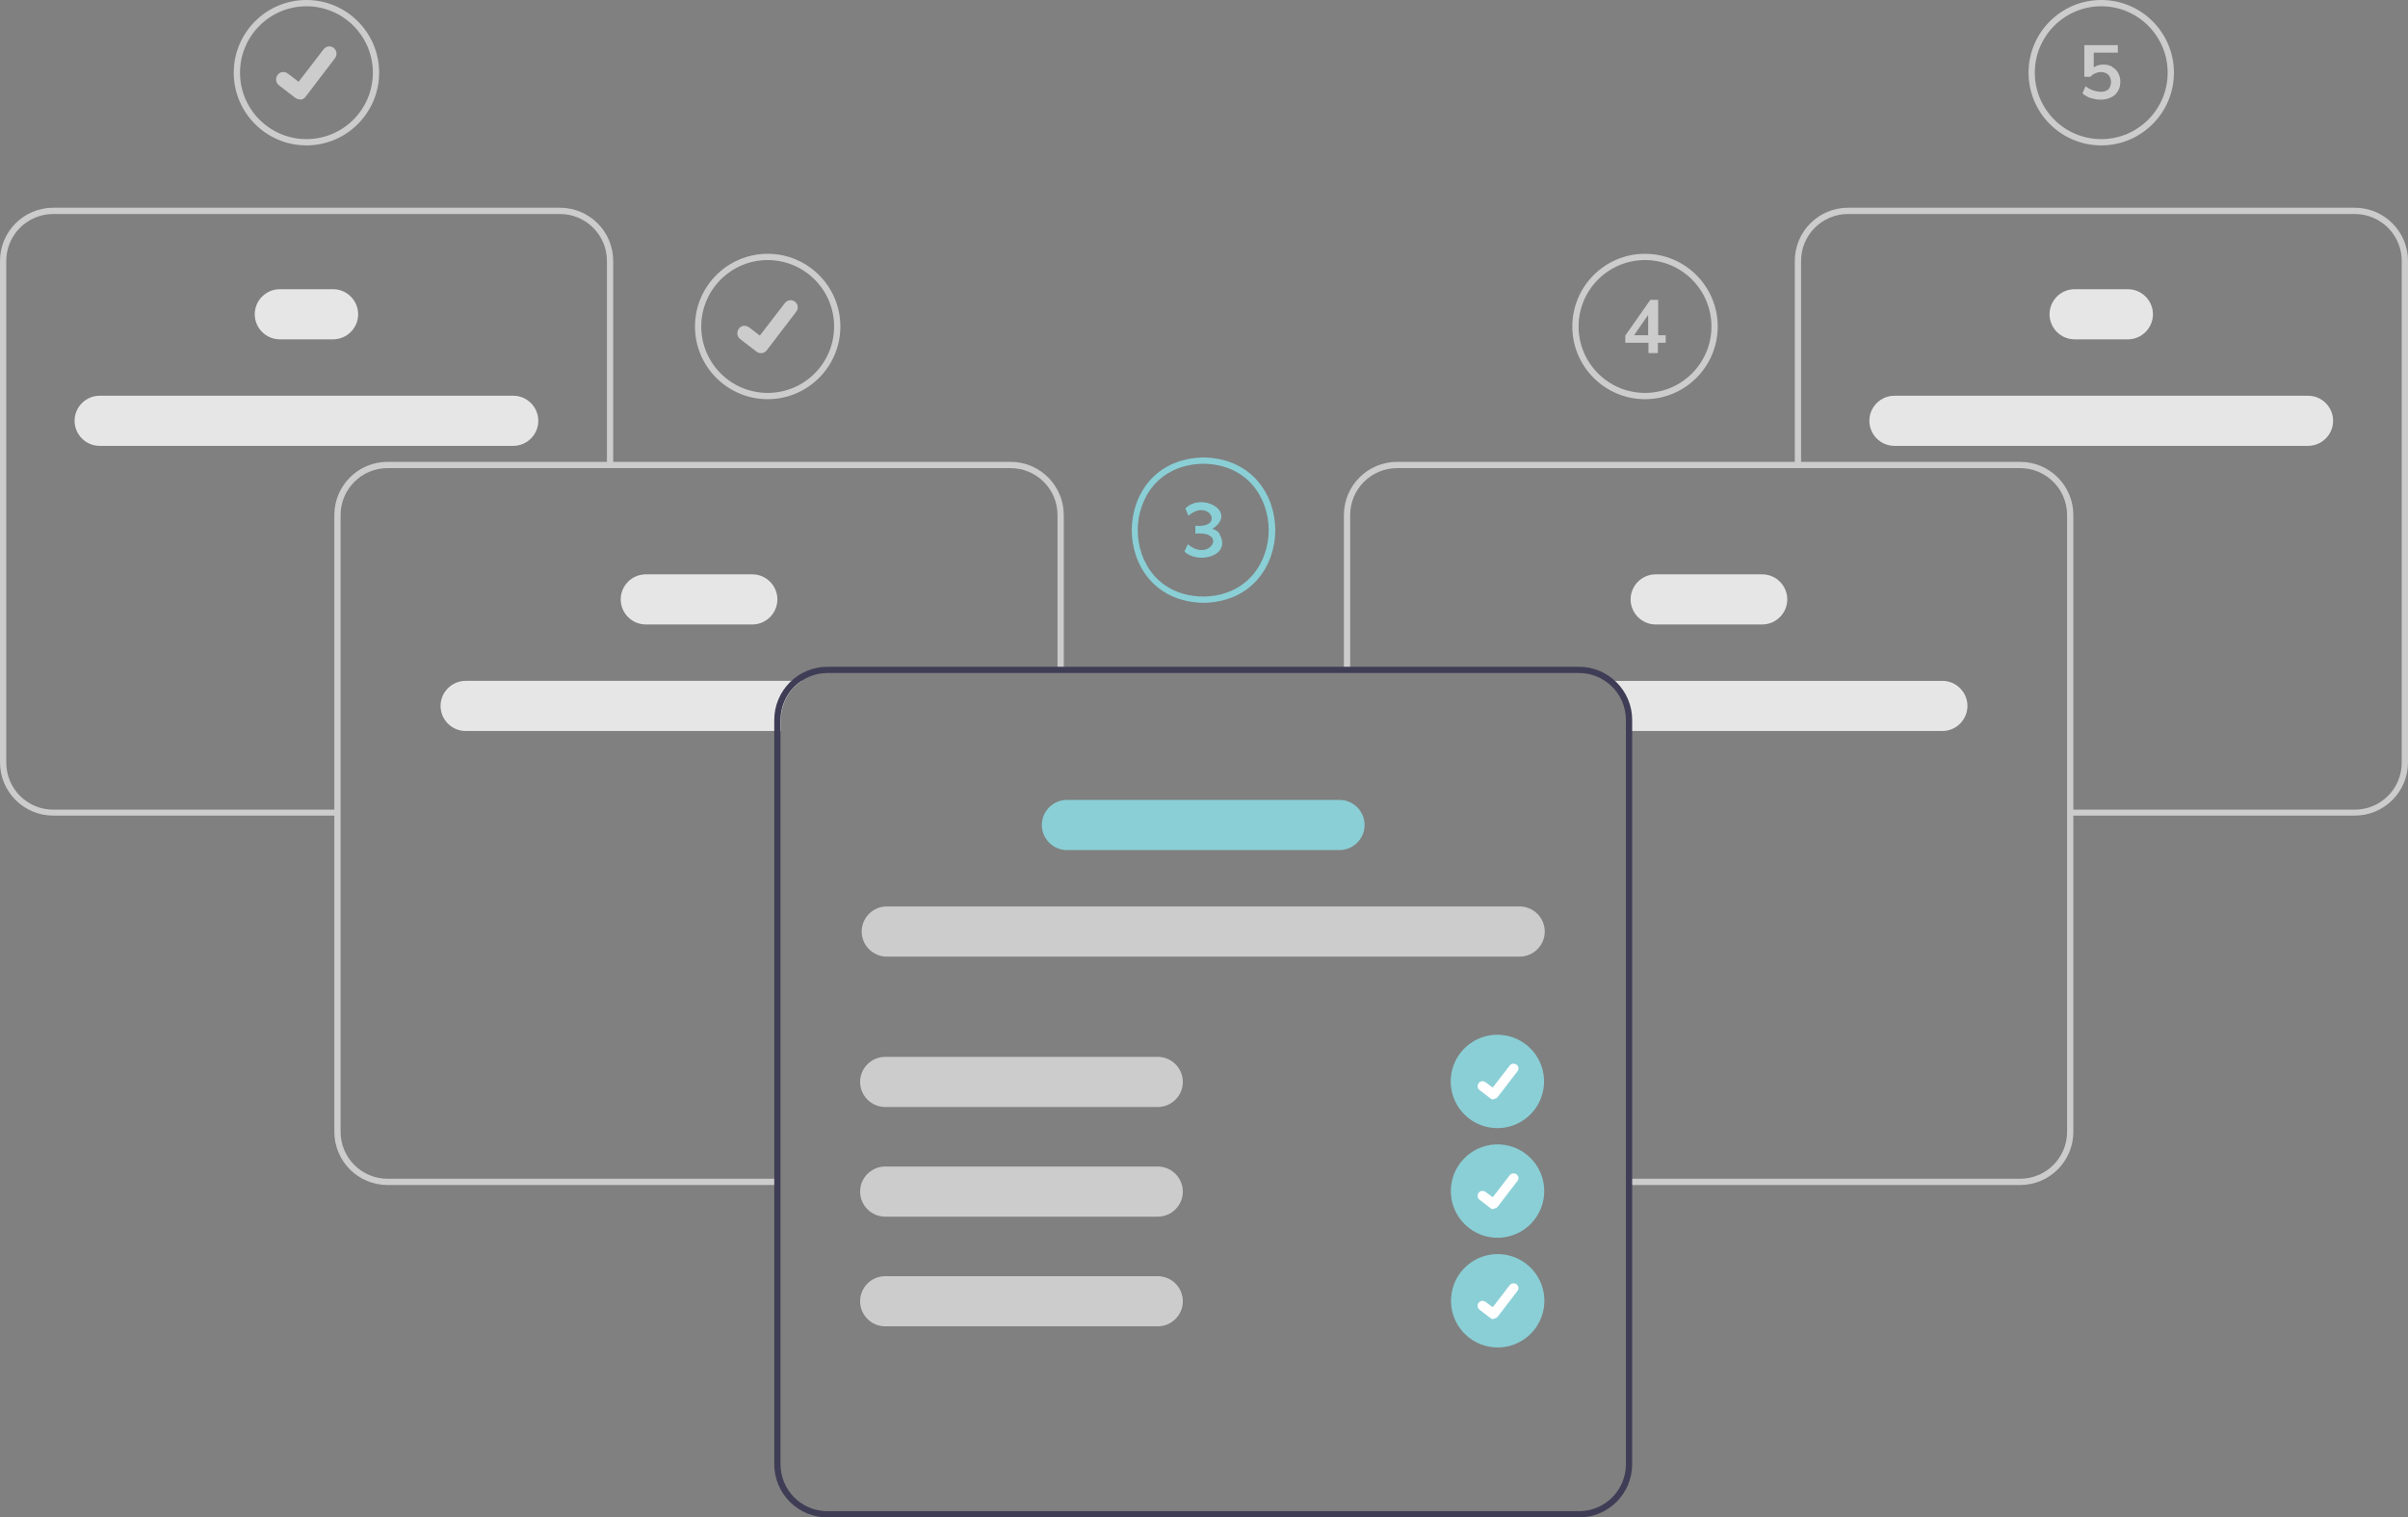 <svg xmlns="http://www.w3.org/2000/svg" xmlns:xlink="http://www.w3.org/1999/xlink" id="Layer_1" viewBox="0 0 768.5 484.3"><rect x="0" y="0" width="768.5" height="484.3" fill="#808080" stroke="none"/><defs><style>      .st0 {        fill: #e6e6e6;      }      .st1 {        fill: #8acfd6;      }      .st2 {        fill: #3f3d56;      }      .st3 {        fill: #ccc;      }      .st4 {        fill: #fff;      }    </style></defs><path class="st0" d="M148.6,217.3c-4.4,0-8,3.6-8,8s3.6,8,8,8h100.6v-3.5c0-5,2.5-9.7,6.7-12.5h-107.3Z"></path><path class="st0" d="M240.1,199.3h-34c-4.4,0-8-3.6-8-8s3.6-8,8-8h34c4.4,0,8,3.6,8,8s-3.6,8-8,8Z"></path><path class="st0" d="M163.8,142.3H31.8c-4.4,0-8-3.6-8-8s3.6-8,8-8h132c4.4,0,8,3.6,8,8s-3.6,8-8,8Z"></path><path class="st0" d="M106.3,108.3h-17c-4.4,0-8-3.6-8-8s3.6-8,8-8h17c4.4,0,8,3.6,8,8s-3.6,8-8,8Z"></path><path class="st3" d="M248.1,378.2h-124.4c-9.4,0-17-7.6-17-17v-196.8c0-9.4,7.6-17,17-17h198.8c9.4,0,17,7.6,17,17v48.8h-2v-48.8c0-8.3-6.7-15-15-15H123.7c-8.3,0-15,6.7-15,15v196.8c0,8.3,6.7,15,15,15h124.4v2Z"></path><path class="st3" d="M107.7,260.3H17c-9.4,0-17-7.6-17-17V83.3c0-9.4,7.6-17,17-17h161.7c9.4,0,17,7.6,17,17v65.1h-2v-65.1c0-8.3-6.7-15-15-15H17c-8.3,0-15,6.7-15,15v160.1c0,8.3,6.7,15,15,15h90.7v2Z"></path><path class="st0" d="M512.6,217.3c4.2,2.8,6.7,7.5,6.7,12.5v3.5h100.6c4.4,0,8-3.6,8-8s-3.6-8-8-8h-107.3Z"></path><path class="st0" d="M520.4,191.3c0-4.4,3.6-8,8-8h34c4.4,0,8,3.6,8,8s-3.6,8-8,8h-34c-4.4,0-8-3.6-8-8Z"></path><path class="st0" d="M596.6,134.3c0-4.4,3.6-8,8-8h132c4.4,0,8,3.6,8,8s-3.6,8-8,8h-132c-4.4,0-8-3.6-8-8Z"></path><path class="st0" d="M654.1,100.3c0-4.4,3.6-8,8-8h17c4.4,0,8,3.6,8,8s-3.6,8-8,8h-17c-4.4,0-8-3.6-8-8Z"></path><path class="st3" d="M520.3,378.2h124.4c9.4,0,17-7.6,17-17v-196.8c0-9.4-7.6-17-17-17h-198.8c-9.4,0-17,7.6-17,17v48.8h2v-48.8c0-8.3,6.7-15,15-15h198.8c8.3,0,15,6.7,15,15v196.8c0,8.3-6.7,15-15,15h-124.4v2Z"></path><path class="st3" d="M660.8,260.3h90.7c9.4,0,17-7.6,17-17V83.3c0-9.4-7.6-17-17-17h-161.7c-9.4,0-17,7.6-17,17v65.1h2v-65.1c0-8.3,6.7-15,15-15h161.7c8.3,0,15,6.7,15,15v160.1c0,8.3-6.7,15-15,15h-90.7v2Z"></path><path class="st2" d="M503.9,212.8h-239.8c-9.4,0-17,7.6-17,17v237.5c0,9.4,7.6,17,17,17h239.8c9.4,0,17-7.6,17-17v-237.5c0-9.4-7.6-17-17-17ZM518.9,467.3c0,8.3-6.7,15-15,15h-239.8c-8.3,0-15-6.7-15-15v-237.5c0-8.3,6.7-15,15-15h239.8c8.3,0,15,6.7,15,15v237.5Z"></path><path class="st3" d="M485,305.3h-202c-4.4,0-8-3.6-8-8s3.6-8,8-8h202c4.4,0,8,3.6,8,8s-3.6,8-8,8Z"></path><path class="st1" d="M427.5,271.3h-87c-4.4,0-8-3.6-8-8s3.6-8,8-8h87c4.4,0,8,3.6,8,8s-3.6,8-8,8Z"></path><path class="st3" d="M369.5,353.3h-87c-4.4,0-8-3.6-8-8s3.6-8,8-8h87c4.4,0,8,3.6,8,8s-3.6,8-8,8Z"></path><path class="st3" d="M369.5,388.3h-87c-4.4,0-8-3.6-8-8s3.6-8,8-8h87c4.4,0,8,3.6,8,8s-3.6,8-8,8Z"></path><path class="st3" d="M369.5,423.3h-87c-4.4,0-8-3.6-8-8s3.6-8,8-8h87c4.4,0,8,3.6,8,8s-3.6,8-8,8Z"></path><circle id="fc69f6bd-6aec-467a-b158-496b315f473e" class="st1" cx="478" cy="345.2" r="14.9" transform="translate(60.7 761.8) rotate(-80.8)"></circle><path id="f31c0d86-d70b-4e63-97a7-2fc94b4d7c12-6" class="st4" d="M476.6,350.9c-.3,0-.7-.1-.9-.3h0s-3.5-2.7-3.5-2.7c-.7-.5-.8-1.5-.3-2.2.5-.7,1.5-.8,2.2-.3h0l2.3,1.7,5.4-7c.5-.7,1.5-.8,2.2-.3h0s0,0,0,0h0c.7.5.8,1.5.3,2.1l-6.3,8.2c-.3.4-.8.6-1.2.6h0Z"></path><path class="st3" d="M97.8,46.4c-12.8,0-23.2-10.4-23.2-23.2,0-12.8,10.4-23.2,23.2-23.2,12.8,0,23.2,10.4,23.2,23.2,0,12.8-10.4,23.2-23.2,23.2ZM97.8,2c-11.7,0-21.2,9.5-21.2,21.2s9.5,21.2,21.2,21.2c11.7,0,21.2-9.5,21.2-21.2,0-11.7-9.5-21.2-21.2-21.2Z"></path><path id="b565f894-1e41-4a11-b880-46bff78dfbdf-7" class="st3" d="M95.6,31.7c-.5,0-1-.2-1.4-.5h0s-5.2-4-5.2-4c-1-.8-1.2-2.2-.4-3.3s2.2-1.2,3.3-.4l3.4,2.6,8-10.4c.8-1,2.2-1.2,3.2-.4h0s0,0,0,0h0c0,0,0,0,0,0,1,.8,1.2,2.2.4,3.3l-9.4,12.3c-.4.6-1.1.9-1.8.9h0Z"></path><path class="st3" d="M245,127.4c-12.8,0-23.2-10.4-23.2-23.2s10.4-23.2,23.2-23.2c12.8,0,23.2,10.4,23.2,23.2,0,12.8-10.4,23.2-23.2,23.2ZM245,83c-11.7,0-21.2,9.5-21.2,21.2s9.5,21.2,21.2,21.2c11.7,0,21.2-9.5,21.2-21.2,0-11.7-9.5-21.2-21.2-21.2Z"></path><path id="a1067fe6-b388-4736-89af-b6090c7ddfc7-8" class="st3" d="M242.8,112.7c-.5,0-1-.2-1.4-.5h0s-5.2-4-5.2-4c-1-.8-1.2-2.2-.4-3.3s2.2-1.2,3.3-.4l3.4,2.6,8-10.4c.8-1,2.2-1.2,3.2-.4,0,0,0,0,0,0h0s0,0,0,0h0c1,.7,1.2,2.2.4,3.2l-9.4,12.3c-.4.6-1.1.9-1.8.9h0Z"></path><circle id="a6907563-545c-4a91-99f2-6d7f4e57ba01" class="st1" cx="478" cy="380.2" r="14.9" transform="translate(26.2 791.2) rotate(-80.8)"></circle><path id="f071b9ad-7606-418c-8652-2e0910ae4e99-9" class="st4" d="M476.6,385.9c-.3,0-.7-.1-.9-.3h0s-3.5-2.7-3.5-2.7c-.7-.5-.8-1.5-.3-2.2.5-.7,1.5-.8,2.2-.3h0l2.3,1.7,5.4-7c.5-.7,1.5-.8,2.2-.3h0s0,0,0,0h0c.7.5.8,1.5.3,2.1l-6.3,8.2c-.3.4-.8.6-1.2.6h0Z"></path><circle id="a9a7744d-510c-41c6-a641-cf6a8a976d00" class="st1" cx="478" cy="415.3" r="14.9" transform="translate(-8.4 820.6) rotate(-80.8)"></circle><path id="ee4f98ac-d41c-4601-9f0c-7c3b6a7a76ac-10" class="st4" d="M476.6,421c-.3,0-.7-.1-.9-.3h0s-3.5-2.7-3.5-2.7c-.7-.5-.8-1.5-.3-2.2.5-.7,1.5-.8,2.2-.3l2.3,1.7,5.4-7c.5-.7,1.5-.8,2.2-.3h0s0,0,0,0h0c.7.5.8,1.5.3,2.1l-6.3,8.2c-.3.4-.8.6-1.2.6h0Z"></path><path class="st1" d="M384.1,192.4c-15.7-.3-22.9-12.2-22.9-23.2,0-11,7.2-22.9,22.9-23.2h0c15.7.3,22.9,12.2,22.9,23.2s-7.2,22.9-22.9,23.2ZM384,148c-14.4.3-20.9,11.2-20.9,21.2,0,10,6.5,21,20.9,21.2,14.3-.2,20.9-11.2,20.9-21.2,0-10-6.5-21-20.9-21.2Z"></path><path class="st1" d="M389.2,170.5c4,7-7,9.7-11.2,5.5l1.1-2.3c6.9,5.9,12.9-4.3,2.4-3.4v-2.5c9.6.8,4.2-8.9-2.2-3.2l-1-2.3c5.2-5.4,16.9,1.1,8.6,6.5.9.2,1.7.7,2.3,1.5Z"></path><path class="st3" d="M525,127.4c-12.8,0-23.2-10.4-23.2-23.2s10.4-23.2,23.2-23.2c12.8,0,23.2,10.4,23.2,23.2,0,12.8-10.4,23.2-23.2,23.2ZM525,83c-11.7,0-21.2,9.5-21.2,21.2s9.5,21.2,21.2,21.2c11.7,0,21.2-9.5,21.2-21.2,0-11.7-9.5-21.2-21.2-21.2Z"></path><path class="st3" d="M531.5,109.4h-2.4v3.3h-3v-3.3h-7.4v-2.3l8-11.4h2.5v11.3h2.4v2.4ZM526,107v-6.5l-4.5,6.5h4.5Z"></path><path class="st3" d="M670.6,46.4c-12.8,0-23.2-10.4-23.2-23.2,0-12.8,10.4-23.2,23.2-23.2,12.8,0,23.2,10.4,23.2,23.2,0,12.8-10.4,23.2-23.2,23.2ZM670.6,2c-11.7,0-21.2,9.5-21.2,21.2s9.5,21.2,21.2,21.2c11.7,0,21.2-9.5,21.2-21.2,0-11.7-9.5-21.2-21.2-21.2Z"></path><path class="st3" d="M674.1,21.4c.8.4,1.5,1.1,1.9,1.9.5.9.7,1.9.7,2.8,0,1-.2,2.1-.8,3-.5.9-1.3,1.6-2.2,2-1,.5-2.2.7-3.3.7-1.1,0-2.1-.2-3.2-.5-.9-.3-1.8-.8-2.6-1.5l1-2.3c1.3,1.1,3,1.7,4.8,1.8.9,0,1.8-.2,2.5-.8,1.1-1.3,1.1-3.3,0-4.6-.6-.6-1.5-.9-2.3-.9-.7,0-1.3.1-1.9.4-.6.2-1.1.6-1.6,1.1h-1.9v-10.1h10.7v2.4h-7.7v4.7c.9-.6,2-.9,3.1-.9,1,0,2,.2,2.8.7Z"></path></svg>